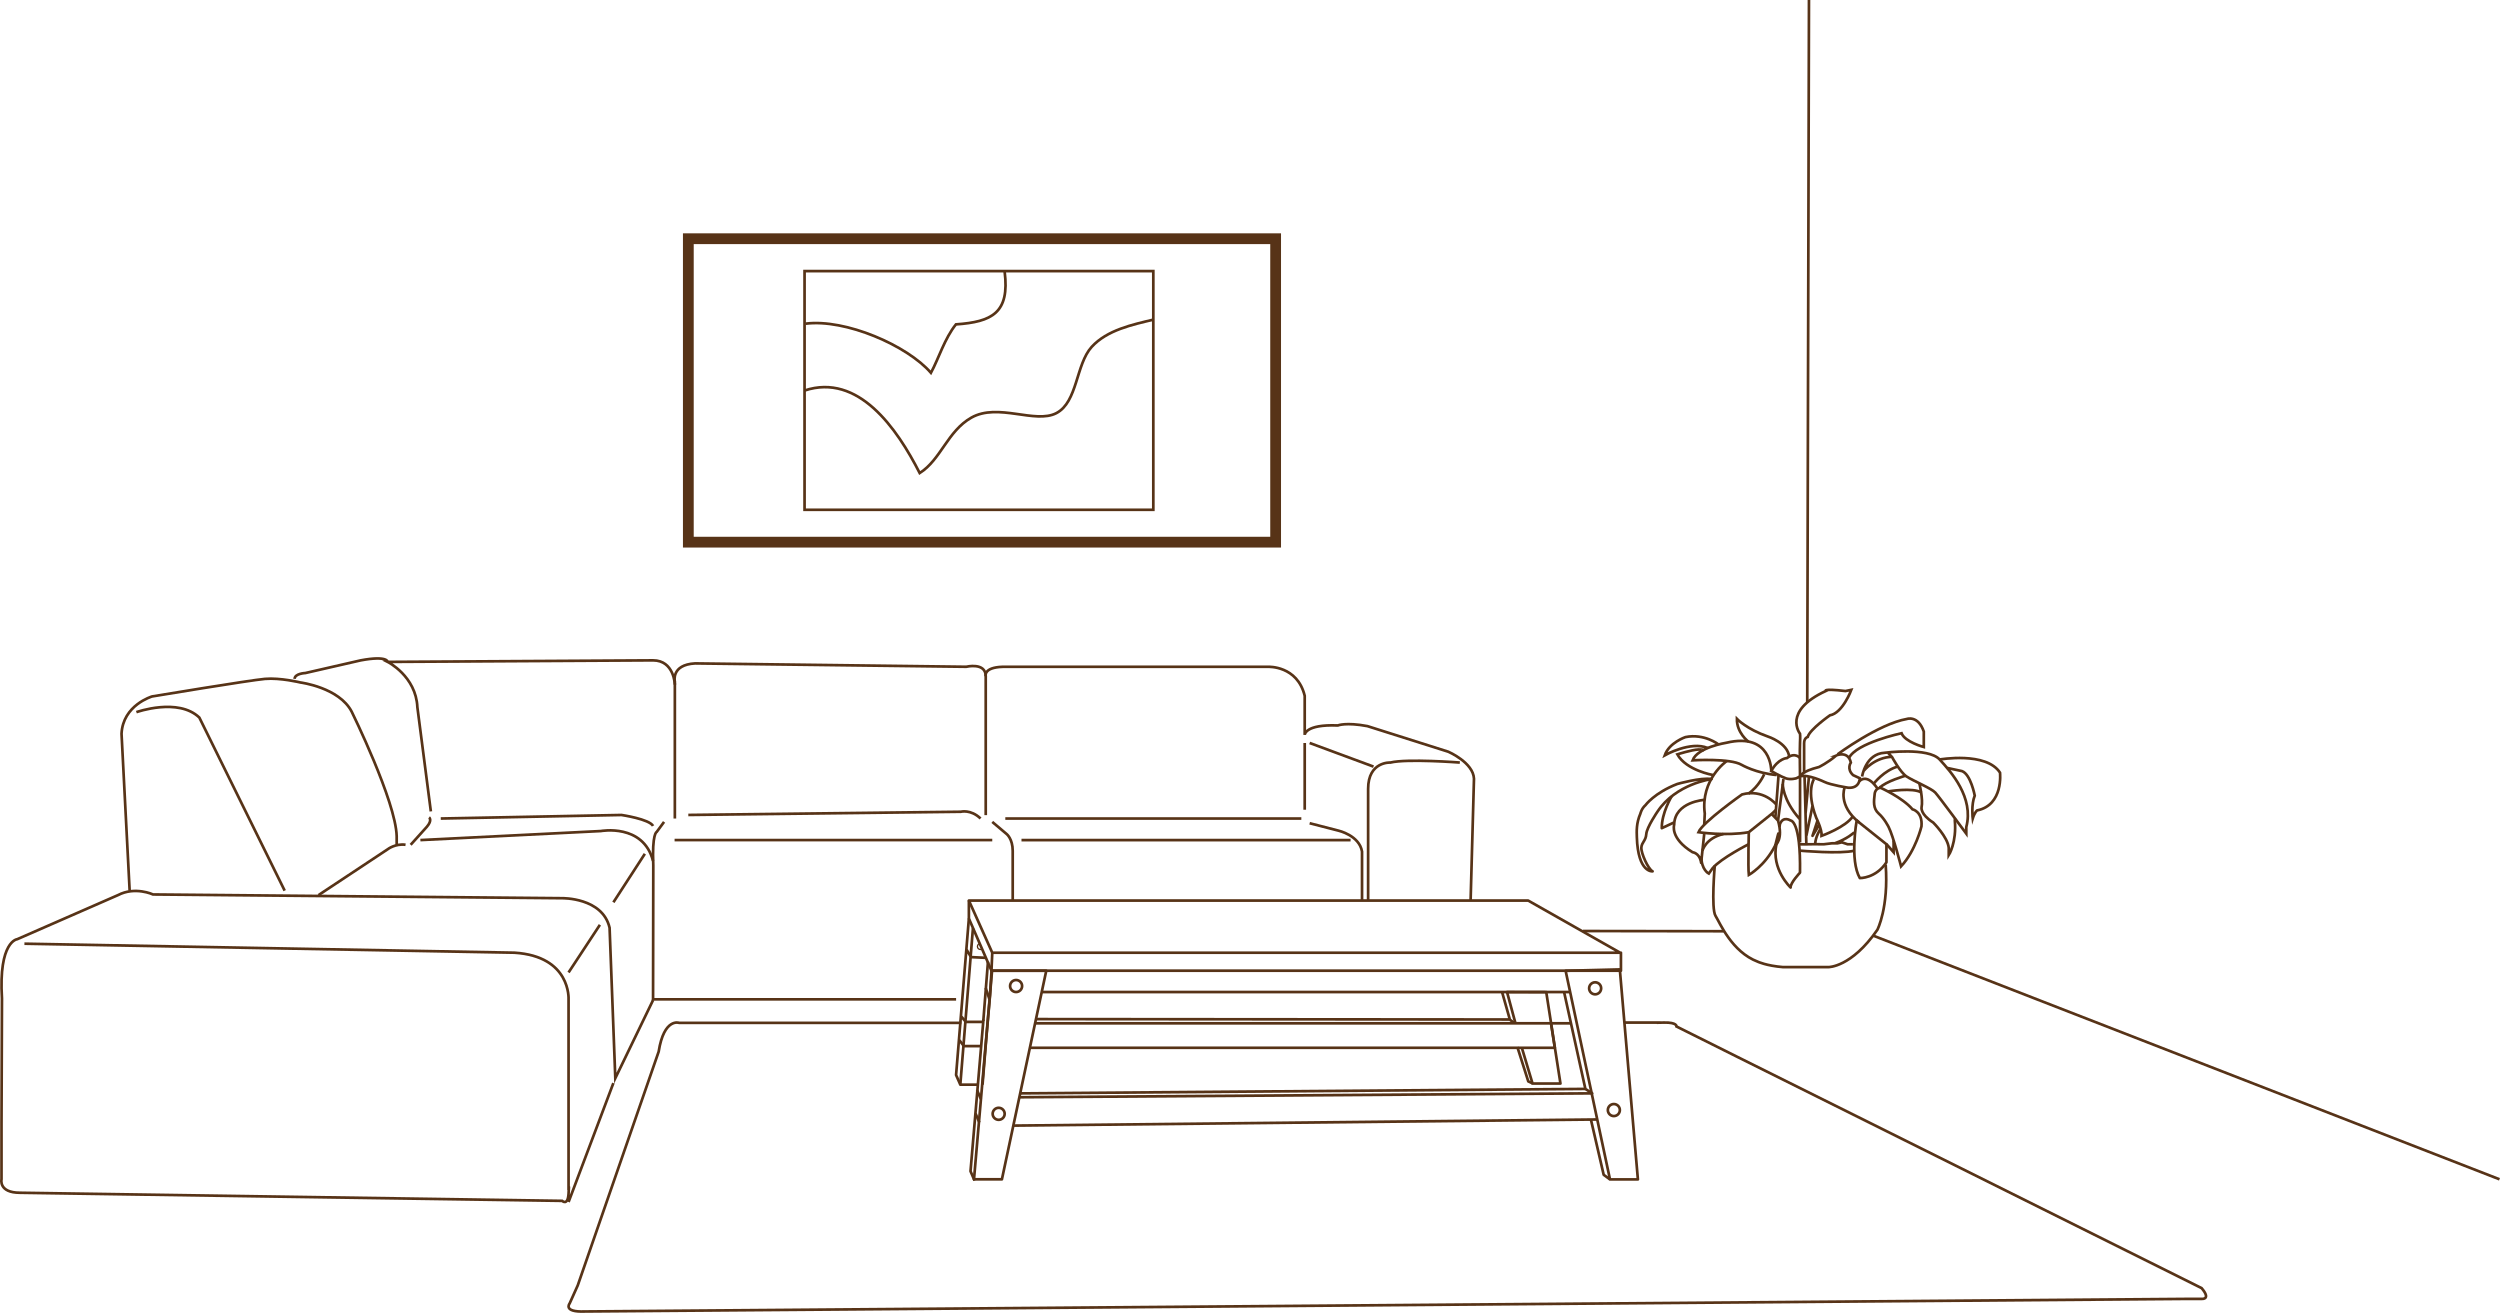 <svg id="_Layer_" xmlns="http://www.w3.org/2000/svg" viewBox="0 0 860.63 451.97"><defs><style>.cls-4,.cls-5{fill:none;stroke:#573317}.cls-4{stroke-miterlimit:10}.cls-5{stroke-linejoin:round}.cls-4,.cls-5{stroke-width:.93px}</style></defs><path class="cls-5" d="M333.54 310.02h192.53l31.68 17.96H341.59l-8.05-17.96zm8.05 17.96l-.27 6.19h216.69v-6.19H341.59z"/><path class="cls-4" d="M341.32 334.17l-7.78-17.96v-6.19m256.77-12.03s-1.29 14.81.26 17.29c1.55 2.48 5.57 12.38 14.55 15.79 0 0 2.94 1.39 8.67 1.86h15.63s7.89.16 16.87-12.85c0 0 3.94-7.58 2.86-22.44m-16.94-37.61s4.02-1.7 4.95 2.48c0 0-1.55 2.17.77 4.33l2.32 1.08s0 3.56-4.02 3.25c0 0-6.04-.93-8.2-2.01 0 0-5.77-2.79-8.38-1.86 0 0 .33-1.7 6.52-3.25 0 0 2.94-1.39 6.04-4.02z"/><path class="cls-4" d="M621.07 266.23v-10.38c0-1.86 1.24-2.17 1.24-2.17.77-2.63 7.65-7.43 7.65-7.43 4.4-.77 7.36-8.77 7.36-8.77l-2.01.41c-8.05-.93-6.81 0-6.81 0-15.01 6.96-8.84 14.7-8.84 14.7s.13.77 0 2.94 0 11.78 0 11.78"/><path class="cls-4" d="M619.65 260.96s-1.68-2.17-4.47 0c0 0-3.1.14-5.42 4.48 0 0 3.23 1.86 4.94 2.48 1.71.62 3.69 0 3.69 0l1.26-.62m-8.23 9.6s-4.29-5.42-11.72-3.41c0 0-13.62 9.6-15.01 13 0 0 9.44 1.39 17.33 0l8-6.41 1.39-1.32"/><path class="cls-4" d="M602.03 286.5s-.31 11.76 0 14.7c0 0 5.57-3.1 9.13-10.21 0 0 2.83-1.91.93-8.51l-2.32-2.39"/><path class="cls-5" d="M611.16 290.98s2.17-8.98.36-.34c-1.81 8.63 4.9 14.89 4.9 14.89-.15-1.55 3.23-5.11 3.23-5.11.29-18.11-3.23-17.95-3.23-17.95s-2.55-1.7-3.68 1.24l-.15 1.02"/><path class="cls-4" d="M609.77 265.44s.16-13.46-15.48-9.74c0 0-9.9 1.55-11.61 6.04 0 0 13-.77 16.87 1.55 0 0 4.94 2.89 12.06 3.51"/><path class="cls-4" d="M594.45 261.98s-9.13 6.27-7.58 18.1l-.18 3.86m20.63-17.41s-1.7 4.1-5.43 6.7m0-17.92s-4.04-3.02-3.96-7.82c0 0 3.48 3.56 10.6 6.04 0 0 6.87 2.16 7.41 6.99"/><path class="cls-5" d="M589.2 268.2s-12.24 1.58-18.59 11.18c0 0-3.71 5.42-3.87 7.74-.15 2.32-1.55 2.79-1.7 4.64s2.32 7.43 3.87 8.2c0 0-5.05.61-5.42-11.76-.06-2.01-.23-4.75 1.22-8.12 0 0 .39-1.71 1.72-2.87 0 0 3.1-4.29 10.99-7.33 0 0 8.22-2.33 11.78-1.68z"/><path class="cls-4" d="M619.67 292.84s13.93 1.24 18.73 0"/><path class="cls-5" d="M639.17 282.47s-2.48 13.62 1.08 19.81c0 0 5.48.16 9.16-5.42v-6.23l-10.24-8.17zm-52.37-7.12s-10.31.62-10.47 8.59c0 0-1.54 4.58 6.35 9.45 0 0 2.16.2 2.82 3 .05.2.09.4.12.63l1.06-9.91"/><path class="cls-4" d="M647.38 271.19s7.58 3.39 10.99 7.41c0 0 3.56.77 3.1 5.88 0 0-1.99 8.36-7.02 13.77 0 0-2.73-10.51-4.28-13.53 0 0-1.39-2.86-3.41-4.64-2.01-1.79-1.7-4.19-1.39-6.86 0 0 .16-1.86 2.01-2.03zm-7.32-2.2s2.37-3.04 6.08 2.2m-11.14 0s-2.42 6.01 5.06 11.98"/><path class="cls-4" d="M651.88 289.33v4.06l-2.46-2.82m-37.15-23.77l-1.11 14.72m2.79-13.32l-1.86 14.27m12.38-14.27s-2.78 4 .77 13.32c0 0 2.01 4.05 1.86 6.22 0 0 8.46-3.06 10.76-6.75m-46.25-24.71s-4.9-3.86-11.4-2.53c0 0-5.57 1.88-7.12 6.25 0 0 8.91-5.01 14.79-2.49m14.06 33.13s-9.51 4.83-12.37 8.24l-1.32 1.86s-2.63-1.36-2.54-5.88m.36-2.02s1.1-4.33 7.21-5.73"/><path class="cls-4" d="M589.68 266.8s-9.16-1.58-12.26-7.11c0 0 5.06-1.6 7.27-1.67 2.21-.07 1.38.36 1.38.36m33.6 9.18v22.42m1.55-22.85l.62 23.51m.9-23.32l-1.18 12.76m2.4-2.64l-2.12 10.29m-8.11-17.85s-.17 5.34 5.85 12.1m21.45-14.66s1.16-7.83 7.78-8.18c0 0 14.97-1.97 18.92 2.32s11.84 13.1 9.17 23.26v2.27s-9.4-12.76-10.68-14.15c-1.28-1.4-7.66-4.07-9.87-5.52-2.21-1.45-4.99-6.67-4.99-6.67l-1.39-1.49m-8.45 6.28s3.75-4.79 9.92-4.91m-24.71 24.78s-1.83 2.77-1.84 5.33"/><path class="cls-5" d="M625.69 282.47l-1.73 5.26 2.32-3.79"/><path class="cls-4" d="M637.87 290.64h-1.83l-1.97-.66-1.51.33h-1.91l-2.79.33h-1.12s-3.02-.07-3.3 0c-.28.07-4.1 0-4.1 0m19-4.1s-2.3 2.21-6.71 3.77m13.51-20.66s3.41-4.4 8.18-5.77m14.41-2.42s16.02-2.79 20.78 4.53c0 0 1.28 11.14-7.89 13 0 0-.81.58-1.51 2.79 0 0-.58-4.76.7-7.89 0 0-1.39-7.37-4.41-8.44l-5.11-1.09m-14.37 2.7s-6.82 1.97-8.77 4.1m2.77 1.3s8.61-1.46 11.58.39"/><path class="cls-4" d="M660.74 269.65s1.36 5.5.76 8.31c0 0-.51 2.32 4.02 5.21 0 0 4.99 4.98 5.34 8.7v2.55s2.79-4.41 2.09-11.96l.08-.7m-40.47-22.07s14.16-10.49 23.91-12.19c0 0 3.83-1.35 5.8 4.33v5.34s-6.5-1.75-7.66-4.76c0 0-15.64 3.37-18.09 8.54"/><path class="cls-5" d="M575.44 274.16s-3.47 5.8-3.36 10.94l4.13-1.93"/><path class="cls-4" d="M506.26 310.02l1.16-41.94c-.23-5.57-8.82-9.29-8.82-9.29l-27.86-8.82c-7.43-1.39-10.21-.23-10.21-.23-11.38-.46-11.38 3.25-11.38 3.25v-13.46c-2.55-10.45-12.54-9.98-12.54-9.98h-91.47c-6.73.23-5.8 3.25-5.8 3.25v47.82m111.51-24.85l21.98 8.13"/><path class="cls-4" d="M502.55 262.51s-18.11-1.39-23.91 0c0 0-7.66-.46-7.66 9.05v38.46m-21.83-54.25v22.99m1.7 4.64l9.9 2.55s7.2 1.63 8.13 7.2v16.87M351.65 289.2h113.29m-123.35-6.26l4.95 4.18s2.09 1.63 2.09 5.8v17.1m-2.55-28.24h101.91m-108.65-48.99c0-4.88-6.73-3.25-6.73-3.25l-93.33-1.16c-8.36.46-6.96 6.27-6.96 6.27v47.13m4.64-1.23l93.79-1.1s3.41-.93 6.81 2.32m-108.95 1.17l-2.55 3.47s-1.63.43-1.16 11.48l-.08 46.13h104.32m-96.91-54.82h109.36m203.36 31.31l48.46.07m51.42 1.51l215.63 83.89"/><path class="cls-5" d="M521.7 352.27l-2.9-10.76 13.5.03 4.89 31.47h-9.61l-3.68-12.3m33.73-26.99l6.22 72.29h-9.61l-15.27-71.81 18.66-.48zm-222.69-14.19l-4.35 53.87m7.65 0l1.29-15.92 1.28-14.71.53-8.66"/><path class="cls-5" d="M341.52 334.17l-6.22 71.81h9.61l15.27-71.81h-18.66zm216.12 47.97c0-1.15-.93-2.07-2.07-2.07s-2.07.93-2.07 2.07.93 2.07 2.07 2.07 2.07-.93 2.07-2.07zm-6.44-41.91c0-1.15-.93-2.07-2.07-2.07s-2.07.93-2.07 2.07.93 2.07 2.07 2.07 2.07-.93 2.07-2.07z"/><path class="cls-5" d="M351.86 339.44c0 1.14-.93 2.07-2.07 2.07s-2.07-.93-2.07-2.07.93-2.07 2.07-2.07 2.07.93 2.07 2.07zm-6 43.99c0 1.15-.93 2.07-2.07 2.07s-2.07-.93-2.07-2.07.93-2.07 2.07-2.07 2.07.93 2.07 2.07zm12.9-41.92h181.93m-191.75 45.98l201-2.11m-198.64-8.99l194.47-1.53"/><path class="cls-4" d="M330.92 352.12h-97.13s-5.18-1.86-7.04 9.9l-27.86 80.48-2.78 6.19s-2.48 3.1 5.26 2.79l551.28-4.33h5.26s3.41.31 0-3.71l-159.72-79.55-21.05-10.52s.31-1.45-4.33-1.35c-4.64.11-1.24 0-1.24 0h-12.3"/><path class="cls-5" d="M332.74 352.1l-1.82-2.17m-.94 7.78l1.74 2.27m.06.14h6.18m-3.8-30.83l-1.42-2.37m1.16 2.55l5.42.26m-6.75 22.06h6.02m17.87.48h177.47l1.32 8.44H354.51m2.4-9.88l162.82.13 1.65 1.31m-187.84-36.06l-4.41 53.86 1.46 3.33h5.9"/><path class="cls-5" d="M527.58 372.96l-1.47-.69-3.75-11.82m-5.27-18.94l2.64 9.32"/><path stroke-width=".93" stroke-linecap="square" stroke-linejoin="round" fill="none" stroke="#573317" d="M338.51 351.43l-4.41 51.76 1.2 2.79"/><path class="cls-5" d="M340.11 331.07l-1.6 20.36"/><path d="M338.24 326.57c-.19.18-.44.3-.73.3-.57 0-1.03-.46-1.03-1.03s.46-1.03 1.03-1.03" stroke-linejoin="round" stroke-width=".46" fill="none" stroke="#573317"/><path class="cls-5" d="M339.31 340.09l1.32 3.92m-4.28 31.25l1.33 3.12m-1.85 4.93l1.32 3.12m217.09 19.58l-2.17-1.58-4.4-19.03m-9.23-43.89l7.33 33.35 2.34 1.53-197.1 1.34"/><path class="cls-4" d="M232.32 235.7s-.21-8.37-7.51-8.37l-91.34.53s9.75 4.92 10.21 15.6l4.64 35.87m-14.85-51.47s0-2.26-9.29-.53l-19.04 4.36s-3.71.15-3.71 2.01m35.13 57.12v-2.94c-.31-12.07-15.48-42.87-15.48-42.87-4.33-8.36-17.64-10.06-17.64-10.06s-6.97-1.7-12.23-1.24-38.85 6.04-38.85 6.04-10.06 2.94-10.52 12.85l2.79 54.01m103.08-25.23s1.24.93-.77 3.25l-5.57 6.19"/><path class="cls-4" d="M46.95 245.16s14.39-5.11 21.67 1.86L98 306.61m11.63 1.54l23.83-15.79s2.55-2.01 6.15-1.55m12.12-9.03l62.22-1.22s9.62 1.43 10.86 3.77m-80.09 4.87l62.11-3.11s14.61-2.71 17.98 10.29m-2.82-2.46l-10.83 16.71"/><path class="cls-4" d="M224.84 344.25l-13.02 26.93-1.97-51.8c-2.44-10.45-16.33-10.17-16.33-10.17l-140.84-1.29s-6.19-2.86-12.07.23L5.94 323.32s-6.5.62-5.26 20.43l-.16 43.03v19.19s-1.08 4.64 6.35 4.64l186.65 2.79s1.95 1.86 2.21-2.48c.26-4.33 0-1.24 0-1.24v-65.67s.88-14.81-18.62-16.04l-168.7-3.1m202.75 47.98l-15.43 40.94m10.79-95.42l-10.79 16.4m338.2 17.5h6.76"/><path stroke-miterlimit="10" fill="none" stroke="#573317" stroke-width="3.71" d="M236.96 82.18h202.18v104.46H236.96z"/><path class="cls-4" d="M276.97 93.32h120.06v82.18H276.97zM622.74 0l-.59 241.8"/><path class="cls-4" d="M276.97 134.44c18.49-6.11 31.77 12.94 39.64 28.42 7.29-4.64 9.58-14.43 17.77-19.08 9.17-5.2 22 2.24 29.28-1.56 7.34-3.84 6.67-16.78 12.16-22.81 5.32-5.83 14.09-7.66 21.22-9.37"/><path class="cls-4" d="M277.3 111.43c13.73-1.76 35.06 7.52 43.18 16.92 2.69-5 4.71-11.83 8.6-16.68 12.42-.87 18.56-3.93 16.78-18.09"/></svg>
